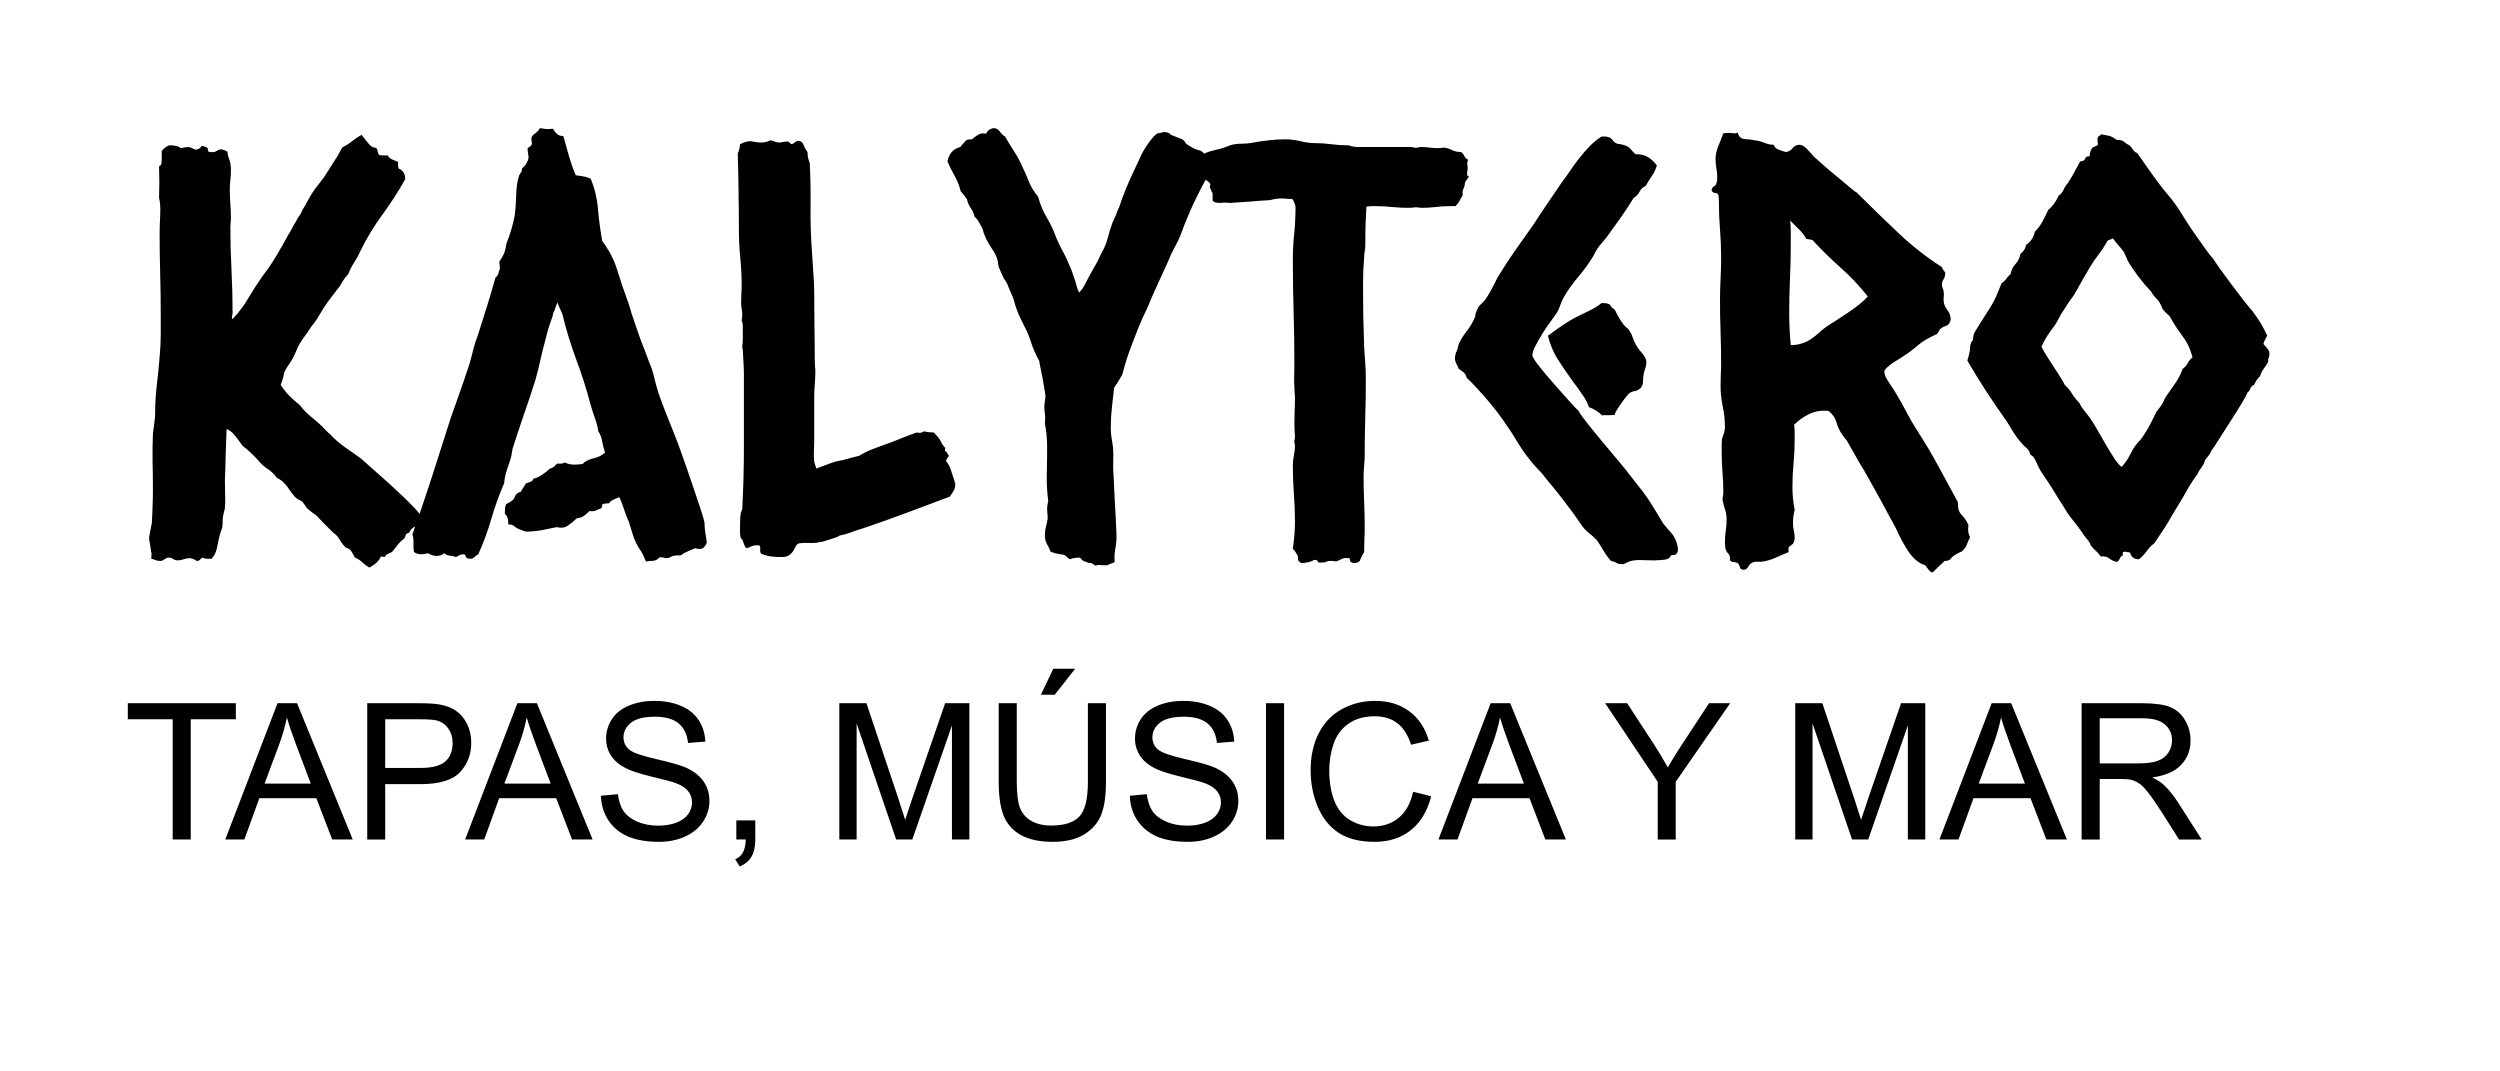 <svg version="1.1" viewBox="0.0 0.0 350.0 150.0" fill="none" stroke="none" stroke-linecap="square" stroke-miterlimit="10" xmlns:xlink="http://www.w3.org/1999/xlink" xmlns="http://www.w3.org/2000/svg"><clipPath id="gd0975cc0b2_1_12.0"><path d="m0 0l350.0 0l0 150.0l-350.0 0l0 -150.0z" clip-rule="nonzero"/></clipPath><g clip-path="url(#gd0975cc0b2_1_12.0)"><path fill="#ffffff" fill-opacity="0.0" d="m0 0l350.0 0l0 150.0l-350.0 0z" fill-rule="evenodd"/><path fill="#000000" fill-opacity="0.0" d="m11.139 19.441l333.48 0l0 85.008l-333.48 0z" fill-rule="evenodd"/><path fill="#000000" d="m53.327 77.909q-0.391 0.922 -1.625 1.547q-0.547 -0.312 -0.984 -0.734q-0.422 -0.422 -1.031 -0.656q-0.469 -0.938 -0.703 -1.125q-0.234 -0.188 -0.547 -0.266q-0.453 -0.391 -0.766 -0.938q-0.312 -0.547 -0.703 -0.922q-0.156 -0.078 -0.578 -0.5q-0.422 -0.438 -0.891 -0.891q-0.469 -0.469 -0.859 -0.891q-0.375 -0.438 -0.453 -0.438q-0.703 -0.469 -1.25 -1.0q-0.141 -0.234 -0.344 -0.5q-0.188 -0.281 -0.344 -0.438q-0.625 -0.234 -1.016 -0.656q-0.375 -0.422 -0.734 -0.969q-0.344 -0.547 -0.781 -0.969q-0.422 -0.422 -0.953 -0.656q-0.547 -0.781 -1.328 -1.281q-0.766 -0.5 -1.312 -1.203q-0.469 -0.531 -1.016 -1.031q-0.531 -0.516 -1.156 -0.984q-0.297 -0.453 -1.0 -1.344q-0.703 -0.891 -1.234 -0.969q-0.078 1.781 -0.125 3.562q-0.031 1.781 -0.109 3.562q0 0.922 0.031 1.938q0.047 1.0 -0.031 2.016q-0.078 0.375 -0.203 0.812q-0.109 0.422 -0.109 0.891q0 0.922 -0.125 1.203q-0.109 0.266 -0.188 0.5q-0.234 0.766 -0.438 1.891q-0.188 1.125 -0.797 1.75q-0.859 0.078 -1.328 -0.156q-0.156 0.156 -0.312 0.312q-0.141 0.156 -0.453 0.156q-0.156 -0.156 -0.516 -0.281q-0.344 -0.109 -0.5 -0.109q-0.375 0 -0.812 0.156q-0.422 0.156 -0.812 0.156q-0.391 0 -0.656 -0.203q-0.266 -0.188 -0.656 -0.188q-0.234 0 -0.547 0.234q-0.312 0.234 -0.609 0.234q-0.391 0 -0.672 -0.125q-0.266 -0.109 -0.578 -0.188q0 -0.234 0.031 -0.469q0.047 -0.234 -0.031 -0.469l-0.312 -1.938q0.078 -0.531 0.188 -1.078q0.125 -0.547 0.203 -1.016q0.078 -1.234 0.109 -2.359q0.047 -1.125 0.047 -2.281q0 -2.016 -0.047 -3.953q-0.031 -1.938 0.047 -3.953q0.078 -0.688 0.188 -1.422q0.125 -0.75 0.125 -1.438q0 -2.016 0.234 -3.953q0.234 -1.938 0.391 -3.953q0.156 -1.547 0.156 -3.016q0 -1.469 0 -2.953q0 -2.859 -0.078 -5.688q-0.078 -2.828 -0.078 -5.625q0 -0.922 0.078 -2.5q0.078 -1.594 -0.156 -2.453q0.078 -2.25 0 -4.406q0.312 -0.156 0.344 -0.469q0.031 -0.312 0.031 -0.625l0 -1.078q0.703 -0.781 1.172 -0.781q0.391 0 0.766 0.078q0.391 0.078 0.781 0.312q1.0 -0.234 1.312 -0.078q0.312 0.156 0.703 0.312q0.625 -0.078 0.844 -0.547q0.859 0.156 0.859 0.391q0 0.234 0.156 0.469q0.766 0.078 1.031 -0.109q0.281 -0.203 0.672 -0.281q0.703 0.156 0.922 0.391q0 0.453 0.234 1.047q0.234 0.578 0.234 1.5q0 0.703 -0.078 1.359q-0.078 0.656 -0.078 1.281q0 1.078 0.078 2.094q0.078 1.0 0.078 2.094q0 0.297 -0.047 0.578q-0.031 0.266 -0.031 0.578q0 2.938 0.156 5.969q0.156 3.016 0.156 6.031q0 0.156 -0.078 0.438q-0.078 0.266 0.078 0.422q1.312 -1.391 2.234 -2.984q0.938 -1.594 2.031 -3.141q0.922 -1.156 1.891 -2.781q0.969 -1.625 1.672 -2.953q0.312 -0.453 0.531 -0.922q0.234 -0.469 0.547 -0.938q0.156 -0.375 0.422 -0.719q0.281 -0.359 0.438 -0.828q0.391 -0.609 0.688 -1.188q0.312 -0.594 0.703 -1.203q0.391 -0.625 0.812 -1.125q0.422 -0.516 0.812 -1.047q0.625 -1.016 1.312 -2.062q0.703 -1.047 1.25 -2.125q0.766 -0.391 1.391 -0.891q0.625 -0.5 1.312 -0.891q0.781 1.0 1.125 1.391q0.359 0.391 0.969 0.469q0.156 0.234 0.188 0.547q0.047 0.297 0.281 0.453q0.922 0.078 1.078 0q0.234 0.391 0.656 0.594q0.438 0.188 0.828 0.344q0 0.234 0 0.5q0 0.266 0.078 0.422q0.922 0.391 0.922 1.484q-1.469 2.625 -3.219 5.0q-1.734 2.359 -3.062 5.062q-0.375 0.859 -0.891 1.641q-0.5 0.766 -0.812 1.609q-0.531 0.547 -0.844 1.125q-0.312 0.578 -0.781 1.125q-0.312 0.391 -0.625 0.812q-0.297 0.422 -0.609 0.812q-0.625 0.859 -1.125 1.75q-0.5 0.891 -1.203 1.734q-0.469 0.781 -1.078 1.562q-0.625 0.844 -1.047 1.891q-0.422 1.047 -1.047 1.891q-0.625 0.938 -0.672 1.359q-0.031 0.422 -0.422 1.438q0.547 0.844 1.234 1.547q0.703 0.703 1.484 1.312q0.625 0.859 1.438 1.516q0.812 0.656 1.656 1.438q0.312 0.312 0.547 0.578q0.234 0.266 0.547 0.5q0.844 0.938 2.047 1.797q1.203 0.844 2.281 1.609q0.859 0.781 2.141 1.906q1.281 1.125 2.672 2.406q1.391 1.266 2.469 2.391q1.094 1.125 1.094 1.438q-0.391 1.156 -0.891 1.438q-0.5 0.266 -0.734 0.812q-0.469 0.156 -0.469 0.312q0 0.141 -0.234 0.531q-0.547 0.391 -0.938 0.906q-0.375 0.5 -0.766 0.953q-0.312 0.156 -0.594 0.281q-0.266 0.109 -0.406 0.422l-0.547 -0.078zm25.563 -58.797q0.391 1.391 0.766 2.75q0.391 1.359 0.938 2.672q1.156 0.156 1.422 0.234q0.281 0.078 0.672 0.234q0.844 2.016 1.031 4.297q0.203 2.281 0.594 4.453q1.469 1.938 2.125 4.141q0.672 2.203 1.516 4.453q0.234 0.781 0.312 0.984q0.078 0.188 0.078 0.328q0.469 1.328 0.922 2.719q0.469 1.391 1.016 2.719q0.234 0.688 0.5 1.344q0.266 0.656 0.5 1.281q0.234 0.781 0.422 1.594q0.203 0.812 0.438 1.578q0.531 1.562 1.156 3.109q0.625 1.547 1.234 3.094q0.234 0.547 0.891 2.406q0.672 1.859 1.359 3.906q0.703 2.047 1.281 3.797q0.578 1.75 0.578 2.125q0 0.625 0.109 1.281q0.125 0.656 0.203 1.359q-0.312 0.781 -0.781 0.859q-0.453 0.062 -0.844 -0.078q-0.391 0.141 -0.734 0.297q-0.344 0.156 -0.656 0.312q-0.234 0.078 -0.391 0.234q-0.156 0.156 -0.391 0.156q-0.922 0 -1.203 0.188q-0.266 0.203 -0.812 0.203q-0.688 -0.234 -0.891 -0.047q-0.188 0.203 -0.344 0.281q-0.312 0.156 -0.703 0.156q-0.391 0 -0.766 0.078q-0.156 -0.312 -0.281 -0.625q-0.109 -0.312 -0.344 -0.703q-0.859 -1.234 -1.203 -2.391q-0.344 -1.172 -0.578 -1.859q-0.391 -0.859 -0.656 -1.703q-0.266 -0.859 -0.656 -1.719q-0.469 0.156 -0.859 0.359q-0.391 0.188 -0.609 0.5q-0.938 0 -0.938 0.234q0 0.234 -0.156 0.469q-0.469 0.141 -0.734 0.297q-0.266 0.156 -0.891 0.078q-0.391 0.391 -0.781 0.672q-0.375 0.266 -1.0 0.344q-0.625 0.609 -1.281 1.047q-0.656 0.422 -1.516 0.188q-1.078 0.234 -2.172 0.438q-1.078 0.188 -2.156 0.188q-1.25 -0.391 -1.562 -0.703q-0.297 -0.312 -0.922 -0.312q0.078 -1.078 -0.469 -1.469q0 -0.234 0.031 -0.734q0.047 -0.5 0.203 -0.656q1.016 -0.469 1.172 -1.0q0.156 -0.547 0.844 -0.703q0.156 -0.312 0.344 -0.578q0.203 -0.281 0.359 -0.594q0.391 -0.141 0.656 -0.219q0.266 -0.078 0.422 -0.469q0.391 0 1.156 -0.5q0.781 -0.516 1.016 -0.812q0.625 -0.234 0.781 -0.422q0.156 -0.203 0.375 -0.359q0.781 0.078 1.016 -0.156q0.625 0.312 1.391 0.312q0.312 0 0.547 -0.031q0.234 -0.047 0.547 -0.047q0.609 -0.625 1.578 -0.812q0.969 -0.203 1.594 -0.812q-0.234 -0.625 -0.391 -1.516q-0.156 -0.891 -0.547 -1.438q-0.156 -1.0 -0.5 -1.922q-0.344 -0.938 -0.578 -1.797q-0.859 -3.25 -2.016 -6.344q-1.156 -3.094 -1.938 -6.359q-0.156 -0.375 -0.359 -0.797q-0.188 -0.438 -0.344 -0.828q-0.375 0.938 -0.375 1.062q0 0.109 -0.156 0.25q-0.078 0.391 -0.156 0.672q-0.078 0.266 -0.234 0.656q-0.234 0.609 -0.438 1.359q-0.188 0.734 -0.344 1.344q-0.375 1.328 -0.688 2.766q-0.312 1.422 -0.703 2.812q-0.766 2.406 -1.594 4.766q-0.812 2.359 -1.578 4.766q-0.156 1.094 -0.359 1.672q-0.188 0.578 -0.391 1.156q-0.188 0.578 -0.312 1.125q-0.109 0.547 -0.109 0.859q-1.078 2.469 -1.812 5.031q-0.734 2.547 -1.828 4.953q-0.297 0.156 -0.531 0.391q-0.234 0.234 -0.547 0.234q-0.625 0 -0.672 -0.312q-0.031 -0.312 -0.328 -0.312q-0.312 0 -0.547 0.125q-0.234 0.109 -0.469 0.266q-0.391 -0.156 -0.891 -0.203q-0.5 -0.031 -0.734 -0.344q-0.547 0.391 -1.078 0.391q-0.625 0 -1.25 -0.391q-0.469 0.156 -0.922 0.156q-0.234 0 -0.547 -0.078q-0.312 -0.078 -0.469 -0.234q-0.078 -0.312 -0.078 -0.609q0 -0.312 0 -0.703q0 -0.781 -0.156 -1.156q1.406 -3.953 2.719 -8.016q1.312 -4.078 2.641 -8.266q0.688 -1.938 1.344 -3.797q0.656 -1.859 1.281 -3.781q0.312 -1.094 0.547 -2.062q0.234 -0.969 0.609 -1.891q0.625 -2.016 1.281 -4.062q0.656 -2.062 1.203 -4.078q0.312 -0.234 0.391 -0.531q0.078 -0.312 0.234 -0.703l-0.078 -1.016q0.547 -0.766 0.734 -1.344q0.188 -0.594 0.266 -1.203q0.391 -0.938 0.703 -2.016q0.312 -1.094 0.469 -2.016q0.156 -1.234 0.188 -2.828q0.047 -1.594 0.422 -2.672q0.156 -0.312 0.266 -0.422q0.125 -0.125 0.125 -0.516q0.156 -0.156 0.344 -0.344q0.203 -0.188 0.281 -0.422q0.391 -0.625 0.266 -1.078q-0.109 -0.469 -0.109 -1.016q0.688 -0.391 0.609 -0.703q-0.078 -0.312 -0.078 -0.609q0 -0.391 0.5 -0.734q0.516 -0.359 0.672 -0.75q0.469 0.078 0.922 0.125q0.469 0.031 0.938 -0.047q0.531 1.016 1.312 1.016l0.156 0.078zm53.536 45.391q0.531 0.703 0.641 1.125q0.125 0.422 0.281 0.859q0.156 0.422 0.266 0.812q0.125 0.375 0.125 0.453q0 0.547 -0.203 0.906q-0.188 0.344 -0.578 0.875q-3.094 1.172 -6.125 2.297q-3.016 1.125 -6.188 2.203q-0.859 0.234 -1.562 0.516q-0.688 0.266 -1.531 0.422q-0.156 0.141 -0.516 0.266q-0.344 0.109 -0.812 0.266q-0.453 0.156 -0.891 0.281q-0.422 0.109 -0.578 0.109q-0.609 0.156 -1.359 0.125q-0.734 -0.047 -1.422 0.031q-0.391 0.078 -0.547 0.391q-0.156 0.312 -0.359 0.656q-0.188 0.344 -0.578 0.625q-0.375 0.266 -1.078 0.266q-0.703 0 -1.406 -0.078q-0.688 -0.078 -1.453 -0.391q-0.156 -0.234 -0.125 -0.578q0.047 -0.344 -0.109 -0.578q-0.703 -0.078 -1.094 0.125q-0.375 0.188 -0.766 0.266q-0.234 -0.312 -0.359 -0.734q-0.109 -0.438 -0.422 -0.75q-0.078 -0.375 -0.078 -0.766q0 -0.391 0 -0.781q0 -0.547 0.031 -1.281q0.047 -0.734 0.281 -1.125q0.234 -4.406 0.234 -8.812q0 -4.422 0 -8.844q0 -0.469 0 -1.203q0 -0.734 -0.047 -1.5q-0.031 -0.781 -0.078 -1.438q-0.031 -0.656 -0.109 -0.969q0.078 -0.547 0.078 -1.047q0 -0.5 0 -1.047q0 -0.469 0 -0.844q0 -0.391 -0.156 -0.781q0.078 -0.312 0.078 -0.859q0 -0.375 -0.078 -0.766q-0.078 -0.391 -0.078 -0.781q0 -0.625 0.031 -1.203q0.047 -0.578 0.047 -1.203q0 -2.0 -0.203 -3.969q-0.188 -1.984 -0.188 -4.0q0 -2.641 -0.047 -5.266q-0.031 -2.641 -0.109 -5.281q0.312 -0.766 0.312 -1.312q1.094 -0.547 1.703 -0.391q0.625 0.156 1.25 0.156q0.375 0 0.688 -0.078q0.312 -0.078 0.625 -0.234q0.391 0.078 0.656 0.203q0.266 0.109 0.656 0.109q1.172 -0.234 1.281 -0.078q0.109 0.156 0.344 0.312q0.312 -0.078 0.5 -0.266q0.203 -0.203 0.516 -0.203q0.469 0 0.688 0.594q0.234 0.578 0.547 0.969q0 0.844 0.312 1.547q0.156 3.172 0.109 6.281q-0.031 3.094 0.203 6.188q0.078 1.391 0.188 2.906q0.125 1.516 0.125 2.906q0 2.328 0.031 4.688q0.047 2.359 0.047 4.766q0 0.391 0.031 0.703q0.047 0.297 0.047 0.688q0 0.922 -0.078 1.781q-0.078 0.859 -0.078 1.703l0 6.047q0 0.766 -0.047 1.594q-0.031 0.812 0.047 1.578l0.297 0.938q0.859 -0.312 1.75 -0.656q0.891 -0.359 1.906 -0.516q0.609 -0.156 1.156 -0.312q0.547 -0.156 1.156 -0.297q1.094 -0.625 1.703 -0.859q0.625 -0.234 1.25 -0.469q1.312 -0.453 2.547 -0.953q1.25 -0.516 2.563 -0.984q0.625 0.156 1.0 -0.156q0.781 0.156 1.406 0.156q0.844 0.859 1.031 1.328q0.203 0.453 0.594 0.844q-0.156 0.391 0.031 0.469q0.203 0.078 0.281 0.391q0.297 0.156 0.062 0.422q-0.219 0.266 -0.297 0.5zm37.565 -41.594q-0.844 1.547 -1.938 3.641q-1.078 2.094 -1.703 3.641q-0.234 0.531 -0.438 1.047q-0.188 0.5 -0.406 1.047q-0.391 1.156 -0.984 2.203q-0.578 1.047 -1.031 2.203q-0.703 1.547 -1.438 3.141q-0.734 1.594 -1.438 3.297q-0.766 1.547 -1.203 2.672q-0.422 1.125 -0.891 2.281q-0.453 1.156 -0.812 2.281q-0.344 1.125 -0.578 2.062q-0.703 1.234 -1.156 1.859q-0.156 1.391 -0.312 2.781q-0.156 1.391 -0.156 2.875q0 0.688 0.109 1.359q0.125 0.656 0.203 1.344q0.078 1.016 0.031 1.984q-0.031 0.969 0.047 1.969q0.078 1.938 0.188 3.844q0.125 1.891 0.203 3.906q0.078 1.391 -0.125 2.359q-0.188 0.969 -0.109 1.969q-0.234 0.156 -0.516 0.234q-0.266 0.078 -0.5 0.234q-0.844 0 -1.125 -0.047q-0.266 -0.031 -0.5 0.125q-0.688 -0.469 -0.766 -0.438q-0.078 0.047 -0.156 0.047q-0.938 -0.297 -1.016 -0.453q-0.078 -0.156 -0.312 -0.312q-0.844 0 -1.391 0.234q-0.234 -0.156 -0.391 -0.312q-0.156 -0.156 -0.375 -0.312q-0.703 -0.078 -1.172 -0.188q-0.469 -0.125 -0.766 -0.281q-0.234 -0.609 -0.516 -1.078q-0.266 -0.469 -0.266 -1.234q0 -0.625 0.156 -1.172q0.156 -0.547 0.234 -1.156q0 -0.391 -0.047 -0.703q-0.031 -0.312 -0.031 -0.688q0 -0.391 0.156 -1.016q-0.234 -1.781 -0.203 -3.75q0.047 -1.984 0.047 -3.766q0 -1.781 -0.312 -3.328q0.078 -1.0 0 -1.422q-0.078 -0.438 -0.078 -0.906q0 -0.391 0.078 -0.812q0.078 -0.422 0.078 -0.812q0 -0.078 -0.125 -0.812q-0.109 -0.734 -0.266 -1.547q-0.156 -0.812 -0.312 -1.547q-0.156 -0.734 -0.156 -0.891q-0.766 -1.406 -1.156 -2.641q-0.391 -1.234 -0.859 -2.094q-0.297 -0.609 -0.609 -1.234q-0.312 -0.625 -0.547 -1.312q-0.156 -0.391 -0.281 -0.859q-0.109 -0.469 -0.266 -0.844q-0.297 -0.625 -0.578 -1.359q-0.266 -0.734 -0.656 -1.203q-0.312 -0.703 -0.578 -1.281q-0.266 -0.578 -0.266 -1.125q-0.234 -0.922 -0.75 -1.656q-0.5 -0.734 -0.891 -1.516q-0.219 -0.469 -0.344 -0.844q-0.109 -0.391 -0.266 -0.781q-0.156 -0.312 -0.438 -0.766q-0.266 -0.469 -0.578 -0.703q-0.156 -0.703 -0.547 -1.234q-0.375 -0.547 -0.531 -1.25q-0.391 -0.547 -0.859 -1.078q-0.297 -1.172 -0.844 -2.141q-0.547 -0.969 -1.016 -2.047q0.312 -1.625 1.781 -2.016q0.781 -0.938 0.938 -1.0q0.156 -0.078 0.703 -0.078q0.453 -0.391 0.922 -0.656q0.469 -0.281 1.078 -0.125q0.078 -0.312 0.422 -0.547q0.359 -0.234 0.672 -0.234q0.469 0 0.812 0.469q0.344 0.469 0.734 0.703q0.625 1.078 1.281 2.094q0.656 1.0 1.125 2.094q0.531 1.078 0.953 2.172q0.438 1.078 1.281 2.078q0.391 1.547 1.203 2.906q0.812 1.359 1.359 2.906q0.391 0.938 0.891 1.828q0.5 0.891 0.891 1.891q0.234 0.469 0.391 0.938q0.156 0.453 0.312 0.922q0.156 0.391 0.312 1.016q0.156 0.609 0.375 1.0q0.547 -0.547 0.938 -1.391q0.547 -1.094 1.125 -2.062q0.578 -0.969 1.047 -2.047q0.609 -1.016 0.875 -2.094q0.281 -1.078 0.672 -2.172q0.156 -0.391 0.344 -0.766q0.203 -0.391 0.344 -0.859q0.234 -0.469 0.391 -0.922q0.156 -0.469 0.312 -0.938q0.547 -1.469 1.203 -2.906q0.656 -1.438 1.359 -2.906q0.078 -0.234 0.344 -0.688q0.266 -0.469 0.609 -0.969q0.359 -0.516 0.672 -0.891q0.312 -0.391 0.547 -0.547q0.141 -0.156 0.484 -0.188q0.359 -0.047 0.594 -0.125q0.703 0 1.0 0.391q0.938 0.391 1.391 0.547q0.469 0.156 0.703 0.688q1.172 0.781 1.75 0.906q0.578 0.109 0.891 0.641q0.844 0.547 1.0 0.781q0.156 0.234 0.312 0.469zm35.556 -0.547q-0.156 0.312 -0.125 0.625q0.047 0.312 0.047 0.688q-0.156 0.938 0 0.938q0.156 0 0.156 0.156l-0.531 0.766q0 0.469 -0.203 0.859q-0.188 0.391 -0.109 0.922q-0.234 0.391 -0.438 0.781q-0.188 0.391 -0.578 0.766l-1.0 0q-0.859 0 -1.828 0.125q-0.969 0.109 -1.891 0.109q-0.156 0 -0.391 -0.031q-0.234 -0.047 -0.469 -0.047q-0.156 0 -0.391 0.047q-0.219 0.031 -0.531 0.031q-1.172 0 -2.297 -0.109q-1.109 -0.125 -2.359 -0.125q-0.312 0 -0.625 0q-0.297 0 -0.688 0.078q-0.078 1.328 -0.125 2.688q-0.031 1.344 -0.031 2.75q0 0.375 -0.078 0.812q-0.078 0.422 -0.078 0.812q-0.078 1.0 -0.125 1.938q-0.031 0.922 -0.031 1.938q0 2.156 0.031 4.328q0.047 2.172 0.125 4.422q0.078 1.156 0.156 2.25q0.078 1.078 0.078 2.234q0 2.641 -0.078 5.234q-0.078 2.594 -0.078 5.234q0 0.844 -0.078 1.578q-0.078 0.734 -0.078 1.594q0 1.781 0.078 3.562q0.078 1.781 0.078 3.562q0 0.859 -0.047 1.719q-0.031 0.844 -0.031 1.688q-0.391 0.625 -0.547 1.078q-0.141 0.469 -0.922 0.469q-0.547 -0.156 -0.516 -0.344q0.047 -0.188 -0.109 -0.344q-0.688 -0.078 -1.047 0.109q-0.344 0.203 -0.812 0.359q-0.234 -0.078 -0.5 -0.078q-0.266 0 -0.5 0q-0.156 0 -0.312 0.109q-0.156 0.109 -0.703 0.109q-0.453 0.078 -0.531 -0.156q-0.078 -0.219 -0.469 -0.219q-0.391 0.234 -0.891 0.344q-0.5 0.109 -0.969 0.109q-0.469 -0.297 -0.438 -0.578q0.047 -0.266 -0.109 -0.578q-0.078 -0.156 -0.266 -0.422q-0.188 -0.281 -0.344 -0.422q0.156 -1.094 0.219 -1.938q0.078 -0.859 0.078 -1.859q0 -2.016 -0.156 -3.953q-0.141 -1.938 -0.141 -3.953q0 -0.625 0.141 -1.312q0.156 -0.703 0.156 -1.484q-0.141 -0.609 -0.078 -0.719q0.078 -0.125 0.078 -0.281q0 -0.469 -0.047 -0.922q-0.031 -0.469 -0.031 -0.938q0 -0.938 0.031 -1.859q0.047 -0.938 0.047 -1.859q0 -0.391 -0.047 -0.812q-0.031 -0.422 -0.031 -0.812q-0.062 -0.703 -0.031 -1.469q0.031 -0.781 0.031 -1.562q0 -3.719 -0.109 -7.359q-0.109 -3.641 -0.109 -7.359q0 -1.859 0.188 -3.672q0.188 -1.828 0.188 -3.688q0 -0.219 -0.156 -0.609q-0.141 -0.391 -0.297 -0.547q-0.391 0 -0.75 -0.031q-0.344 -0.047 -0.734 -0.047q-0.844 0 -1.625 0.234q-1.469 0.078 -2.828 0.203q-1.344 0.109 -2.75 0.188q-0.922 -0.078 -1.125 -0.031q-0.188 0.031 -0.422 0.031q-0.609 0 -0.922 -0.312l0 -1.016q-0.469 -0.922 -0.391 -1.0q0.078 -0.078 0.078 -0.234q0 -0.234 -0.422 -0.5q-0.438 -0.266 -0.438 -0.891q-0.078 -0.625 -0.297 -0.922q-0.234 -0.312 -0.234 -0.625q0 -0.547 0.234 -1.25q0.688 -0.375 1.344 -0.531q0.656 -0.156 1.516 -0.391q0.469 -0.156 0.844 -0.312q0.391 -0.156 0.859 -0.234q0.547 -0.078 1.078 -0.078q0.547 0 1.094 -0.078q1.156 -0.234 2.438 -0.375q1.281 -0.156 2.438 -0.156q1.094 0 2.172 0.266q1.078 0.266 1.938 0.266q1.234 0 2.359 0.156q1.125 0.156 2.359 0.156q0.156 0 0.5 0.125q0.359 0.109 0.828 0.109l7.516 0q0.609 0.156 0.875 0.078q0.281 -0.078 0.516 -0.078q0.625 0 1.156 0.078q0.547 0.078 1.172 0.078q0.531 0 0.844 -0.078q0.625 0.078 1.156 0.359q0.547 0.266 1.25 0.266q0.312 0.219 0.469 0.578q0.156 0.344 0.531 0.5zm15.417 35.094q0.156 0.391 1.125 1.625q0.969 1.234 2.203 2.719q1.25 1.469 2.375 2.828q1.125 1.344 1.578 1.969q0.859 1.078 1.672 2.125q0.812 1.047 1.516 2.219l1.391 2.312q0.625 0.781 1.125 1.328q0.5 0.531 0.812 1.469q0.156 0.625 0.156 0.844q0 0.547 -0.391 0.781q-0.625 0 -0.672 0.188q-0.031 0.203 -0.344 0.359q-0.297 0.156 -0.969 0.188q-0.656 0.047 -1.031 0.047q-0.703 0 -1.75 -0.047q-1.047 -0.031 -1.672 0.203q-0.156 0.062 -0.469 0.219q-0.297 0.156 -0.453 0.156q-0.625 0 -0.891 -0.188q-0.266 -0.188 -0.734 -0.266q-0.625 -0.703 -1.047 -1.438q-0.422 -0.734 -0.969 -1.516q-0.547 -0.547 -1.094 -0.969q-0.531 -0.422 -0.922 -0.969q-1.156 -1.703 -2.406 -3.328q-1.234 -1.625 -2.547 -3.172q-0.625 -0.859 -1.328 -1.547q-0.688 -0.703 -1.312 -1.562q-0.625 -0.766 -1.172 -1.656q-0.531 -0.891 -1.078 -1.75q-0.453 -0.688 -1.234 -1.812q-0.781 -1.125 -1.719 -2.25q-0.922 -1.125 -1.859 -2.125q-0.922 -1.016 -1.531 -1.562q-0.078 -0.453 -0.391 -0.719q-0.312 -0.281 -0.703 -0.516q-0.156 -0.391 -0.344 -0.734q-0.188 -0.344 -0.188 -0.734q0 -0.547 0.234 -1.016q0.141 -0.297 0.188 -0.562q0.031 -0.281 0.188 -0.594q0.391 -0.844 1.047 -1.656q0.656 -0.828 1.047 -1.75q0.156 -0.234 0.156 -0.5q0 -0.281 0.156 -0.5q0.156 -0.625 0.656 -1.047q0.5 -0.438 0.812 -0.969q0.391 -0.625 0.734 -1.281q0.359 -0.656 0.734 -1.438q1.172 -1.938 2.438 -3.75q1.281 -1.828 2.609 -3.688q1.0 -1.547 1.969 -2.969q0.969 -1.438 1.984 -2.922q0.531 -0.688 1.156 -1.609q0.625 -0.938 1.359 -1.859q0.734 -0.938 1.5 -1.703q0.781 -0.781 1.562 -1.25q1.156 -0.078 1.531 0.5q0.391 0.578 1.172 0.578q1.0 0.234 1.312 0.625q0.312 0.391 0.703 0.766q1.078 0 1.734 0.391q0.672 0.391 1.281 1.172q-0.234 0.844 -0.703 1.5q-0.453 0.656 -0.844 1.359q-0.625 0.312 -0.891 0.859q-0.266 0.531 -0.812 0.844q-0.781 1.312 -1.641 2.516q-0.844 1.203 -1.688 2.359q-0.469 0.703 -0.969 1.25q-0.5 0.547 -0.891 1.156q-0.156 0.234 -0.281 0.516q-0.109 0.266 -0.266 0.5q-0.922 1.469 -2.016 2.75q-1.078 1.266 -2.016 2.828q-0.297 0.531 -0.5 1.125q-0.188 0.578 -0.5 1.109q-0.312 0.469 -0.891 1.25q-0.578 0.766 -1.125 1.656q-0.547 0.891 -0.969 1.703q-0.422 0.812 -0.422 1.359q0.078 0.391 0.969 1.516q0.891 1.125 2.016 2.406q1.125 1.266 2.125 2.391q1.0 1.125 1.312 1.359zm5.109 -14.094q0.547 1.156 1.172 2.016q0.234 0.297 0.531 0.531q0.312 0.234 0.469 0.625q0.156 0.156 0.312 0.656q0.156 0.5 0.312 0.734q0.234 0.625 0.922 1.406q0.703 0.766 0.703 1.391q0 0.375 -0.156 0.844q-0.156 0.469 -0.234 0.859q-0.078 0.453 -0.078 0.969q0 0.5 -0.297 0.891q-0.391 0.391 -0.859 0.469q-0.469 0.062 -0.859 0.375q-0.141 0.156 -0.453 0.547q-0.312 0.391 -0.625 0.859q-0.312 0.453 -0.594 0.891q-0.266 0.422 -0.266 0.656q-0.922 0.078 -1.203 0.047q-0.266 -0.047 -0.578 0.031q-0.375 -0.391 -0.812 -0.656q-0.422 -0.281 -1.047 -0.516q-0.141 -0.609 -0.688 -1.422q-0.547 -0.828 -0.938 -1.359l-0.531 -0.703q-1.172 -1.625 -2.141 -3.125q-0.969 -1.516 -1.422 -3.375q1.469 -1.094 2.281 -1.625q0.812 -0.547 1.734 -1.016q0.938 -0.469 1.828 -0.891q0.891 -0.422 1.672 -1.047q0.609 0 0.844 0.078q0.234 0.078 0.312 0.156q0.078 0.078 0.188 0.281q0.125 0.188 0.5 0.422zm48.042 26.953q-0.078 1.156 0.5 1.75q0.578 0.578 0.969 1.422q-0.156 1.094 0.234 1.703q-0.234 0.469 -0.469 1.062q-0.234 0.578 -0.703 0.953q-1.234 0.547 -1.469 0.938q-0.234 0.391 -0.922 0.391q-0.391 0.375 -0.859 0.797q-0.469 0.438 -0.844 0.828q-0.391 -0.156 -0.547 -0.391q-0.156 -0.234 -0.469 -0.625q-0.766 -0.234 -1.391 -0.812q-0.625 -0.578 -1.094 -1.312q-0.453 -0.734 -0.891 -1.547q-0.422 -0.812 -0.734 -1.516q-1.078 -2.016 -2.203 -4.062q-1.125 -2.062 -2.281 -4.078q-0.625 -1.0 -1.203 -2.047q-0.578 -1.047 -1.203 -2.125q-0.156 -0.156 -0.312 -0.344q-0.156 -0.203 -0.297 -0.438q-0.547 -0.766 -0.828 -1.734q-0.266 -0.969 -1.109 -1.594q-1.484 -0.156 -2.688 0.422q-1.188 0.578 -2.125 1.516q0.078 0.547 0.078 1.016q0 0.453 0 0.922q0 1.781 -0.156 3.406q-0.156 1.625 -0.156 3.406q0 0.781 0.078 1.594q0.078 0.812 0.234 1.578q-0.234 0.859 -0.234 1.859q0 0.547 0.109 1.016q0.125 0.469 0.125 1.0q0 0.781 -0.5 1.062q-0.5 0.266 -0.344 0.953q-0.938 0.391 -1.797 0.781q-0.844 0.391 -1.766 0.547q-0.391 0.062 -0.781 0.031q-0.391 -0.031 -0.703 0.109q-0.375 0.156 -0.609 0.578q-0.234 0.438 -0.625 0.438q-0.469 0 -0.547 -0.359q-0.078 -0.344 -0.312 -0.578q-0.375 -0.156 -0.609 -0.156q-0.234 0 -0.469 -0.219q0.078 -0.703 -0.312 -1.047q-0.391 -0.359 -0.391 -1.438q0 -0.859 0.109 -1.625q0.125 -0.781 0.125 -1.625q0 -0.703 -0.188 -1.281q-0.188 -0.578 -0.344 -1.281q-0.078 -0.312 0 -0.609q0.078 -0.312 0.078 -0.625q0 -1.391 -0.125 -2.828q-0.109 -1.438 -0.109 -2.828q0 -0.547 0 -1.0q0 -0.469 0.078 -0.938q0.156 -0.469 0.266 -0.781q0.109 -0.312 0.109 -0.766q0 -1.469 -0.312 -2.906q-0.297 -1.438 -0.297 -2.828q0 -0.781 0.031 -1.594q0.047 -0.812 0.047 -1.578q0 -2.25 -0.078 -4.422q-0.078 -2.172 -0.078 -4.344q0 -1.547 0.078 -3.047q0.078 -1.516 0.078 -3.062q0 -1.938 -0.156 -3.828q-0.156 -1.906 -0.156 -3.922q0 -0.703 -0.078 -0.938q-0.078 -0.234 -0.234 -0.266q-0.156 -0.031 -0.359 -0.062q-0.188 -0.047 -0.344 -0.281q0 -0.469 0.391 -0.656q0.391 -0.203 0.391 -1.281q0 -0.625 -0.125 -1.234q-0.109 -0.625 -0.109 -1.25q0 -0.922 0.391 -1.844q0.391 -0.938 0.703 -1.797q0.922 -0.078 1.266 0q0.359 0.078 0.734 -0.078q0.234 0.859 1.0 0.906q0.781 0.031 1.406 0.172q0.703 0.078 1.359 0.359q0.656 0.266 1.281 0.266q0.156 0.469 0.656 0.672q0.5 0.188 1.047 0.344q0.609 -0.078 0.953 -0.547q0.359 -0.469 0.984 -0.469q0.469 0 1.078 0.656q0.625 0.656 0.938 1.047q0.312 0.234 1.156 1.016q0.859 0.766 1.859 1.578q1.0 0.812 1.859 1.562q0.859 0.734 1.078 0.812q3.188 3.172 5.938 5.766q2.75 2.594 6.0 4.688q0.078 0.234 0.188 0.391q0.125 0.156 0.281 0.375q0 0.625 -0.234 0.938q-0.234 0.312 -0.234 0.781q0 0.219 0.109 0.453q0.125 0.234 0.125 0.469q0.078 0.312 0.031 0.594q-0.031 0.266 -0.031 0.562q0 0.781 0.5 1.406q0.5 0.609 0.5 1.391q-0.156 0.703 -0.625 0.859q-0.453 0.141 -0.766 0.375q-0.156 0.156 -0.281 0.391q-0.109 0.234 -0.266 0.391q-1.703 0.766 -2.484 1.438q-0.766 0.656 -1.609 1.266q-0.234 0.156 -0.781 0.516q-0.547 0.344 -1.094 0.688q-0.531 0.344 -0.969 0.734q-0.422 0.391 -0.422 0.625q0 0.547 0.656 1.516q0.672 0.969 0.969 1.5q0.859 1.406 1.547 2.766q0.703 1.344 1.562 2.656q1.547 2.406 2.891 4.891q1.359 2.469 2.688 4.953zm-12.625 -28.812q-1.781 -2.25 -3.844 -4.062q-2.047 -1.828 -3.906 -3.844l-0.859 -0.156q-0.453 -0.781 -1.047 -1.359q-0.578 -0.578 -1.203 -1.203q0.078 0.859 0.078 1.641q0 0.766 0 1.625q0 2.469 -0.109 4.844q-0.109 2.359 -0.109 4.75q0 2.406 0.219 4.578q1.641 0 2.953 -0.938q0.547 -0.375 1.0 -0.797q0.469 -0.438 1.016 -0.828q0.609 -0.375 1.422 -0.922q0.828 -0.547 1.641 -1.078q0.812 -0.547 1.547 -1.125q0.734 -0.594 1.203 -1.125zm55.922 5.5q-0.156 0.312 -0.312 0.578q-0.156 0.266 -0.219 0.578q0.297 0.312 0.562 0.656q0.281 0.344 0.281 0.734q0 0.312 -0.125 0.594q-0.109 0.266 -0.031 0.5q-0.312 0.531 -0.656 1.0q-0.344 0.469 -0.5 1.016q-0.312 0.297 -0.516 0.609q-0.188 0.312 -0.344 0.625q-0.391 0.156 -0.5 0.5q-0.109 0.344 -0.422 0.578q-0.078 0.312 -0.781 1.484q-0.688 1.156 -1.547 2.469q-0.859 1.312 -1.641 2.562q-0.766 1.234 -1.078 1.625q-0.141 0.391 -0.344 0.625q-0.188 0.219 -0.422 0.531q-0.156 0.234 -0.234 0.516q-0.078 0.266 -0.234 0.422q-0.156 0.312 -0.359 0.547q-0.188 0.219 -0.328 0.609q-0.781 1.016 -1.562 2.406q-0.766 1.391 -1.469 2.484q-0.391 0.609 -0.734 1.234q-0.344 0.625 -0.734 1.234q-0.391 0.625 -0.781 1.172q-0.375 0.531 -0.766 1.156q-0.625 0.469 -1.094 1.125q-0.453 0.656 -1.078 1.125q-1.0 0 -1.234 -0.938q-1.016 -0.234 -1.016 0q0 0.234 0 0.391q-0.312 0.156 -0.438 0.469q-0.109 0.312 -0.406 0.453q-0.625 -0.141 -1.062 -0.5q-0.422 -0.344 -1.188 -0.266q-0.312 -0.469 -0.703 -0.812q-0.391 -0.344 -0.688 -0.734q-0.156 -0.469 -0.438 -0.781q-0.266 -0.312 -0.5 -0.609q-0.234 -0.391 -0.469 -0.703q-0.219 -0.312 -0.453 -0.625q-0.547 -0.688 -1.062 -1.344q-0.5 -0.672 -0.875 -1.359q-0.625 -0.938 -1.203 -1.906q-0.578 -0.969 -1.203 -1.891q-0.312 -0.469 -0.625 -0.922q-0.312 -0.469 -0.531 -0.938q-0.156 -0.391 -0.438 -0.922q-0.266 -0.547 -0.656 -0.703q-0.156 -0.625 -0.547 -0.938q-0.375 -0.312 -0.766 -0.766q-0.547 -0.625 -1.016 -1.359q-0.453 -0.734 -0.922 -1.516q-1.547 -2.172 -2.906 -4.25q-1.359 -2.094 -2.672 -4.344q0.391 -1.25 0.391 -1.859q0 -0.625 0.391 -1.016q0 -0.297 0.141 -0.922q1.016 -1.703 1.938 -3.094q0.859 -1.328 1.203 -2.172q0.359 -0.859 0.734 -1.781q0.391 -0.234 0.625 -0.578q0.234 -0.359 0.625 -0.672q0.156 -0.844 0.688 -1.422q0.547 -0.594 0.703 -1.438q0.703 -0.547 0.781 -1.234q1.0 -0.703 1.234 -1.859q0.625 -0.625 1.047 -1.391q0.422 -0.781 0.812 -1.641q0.922 -0.766 1.469 -2.016q0.469 -0.312 0.703 -0.844q0.234 -0.547 0.609 -0.938q0.625 -1.0 0.969 -1.656q0.359 -0.656 0.734 -1.359q0.547 0 0.703 -0.391q0.156 -0.391 0.625 -0.312q0 -0.688 0.391 -1.234q0.141 -0.078 0.453 -0.188q0.312 -0.125 0.312 -0.281q-0.156 -0.922 0.078 -1.078q0.234 -0.156 0.391 -0.312q0.844 0.156 1.156 0.234q0.312 0.078 1.016 0.547q0.766 0 1.078 0.312q0.312 0.297 0.703 0.453q0.312 0.312 0.5 0.625q0.188 0.312 0.578 0.469q0.625 0.844 1.312 1.859q0.703 1.0 1.328 1.859q0.844 1.156 1.734 2.203q0.891 1.047 1.672 2.281q0.234 0.391 0.844 1.359q0.625 0.969 1.391 2.062q0.781 1.078 1.406 1.969q0.625 0.891 0.844 1.047q0.234 0.375 1.0 1.469q0.781 1.078 1.672 2.281q0.891 1.203 1.75 2.297q0.859 1.078 1.156 1.391q0.859 1.156 1.281 1.891q0.422 0.734 0.812 1.594zm-17.734 14.562q0.844 -1.172 1.312 -2.094q0.469 -0.938 0.938 -1.859q0.766 -0.938 0.922 -1.312q0.156 -0.391 0.391 -0.781q0.625 -0.922 1.281 -1.844q0.656 -0.938 1.047 -2.031q0.453 -0.312 0.688 -0.766q0.234 -0.469 0.703 -0.859q-0.469 -1.625 -1.094 -2.516q-0.609 -0.891 -1.234 -1.75q-0.234 -0.375 -0.469 -0.766q-0.219 -0.391 -0.453 -0.781q-0.312 -0.234 -0.516 -0.453q-0.188 -0.234 -0.422 -0.469q-0.156 -0.391 -0.469 -1.016q-0.297 -0.391 -0.609 -0.688q-0.312 -0.312 -0.547 -0.781q-0.312 -0.312 -0.781 -0.844q-0.453 -0.547 -0.969 -1.203q-0.5 -0.672 -0.891 -1.25q-0.375 -0.578 -0.609 -0.969q-0.156 -0.375 -0.281 -0.641q-0.109 -0.281 -0.266 -0.594q-0.391 -0.547 -0.781 -0.969q-0.375 -0.422 -0.766 -0.969q-0.234 0.156 -0.438 0.203q-0.188 0.031 -0.344 0.188q-0.531 1.0 -1.203 1.859q-0.656 0.844 -1.266 1.859q-0.547 0.922 -1.094 1.891q-0.531 0.969 -1.078 1.906q-0.391 0.531 -0.75 1.047q-0.344 0.5 -0.719 1.125q-0.391 0.531 -0.672 1.125q-0.266 0.578 -0.656 1.109q-0.609 0.781 -1.0 1.406q-0.391 0.609 -0.781 1.469q0.234 0.469 0.734 1.281q0.516 0.812 1.047 1.625q0.547 0.812 0.969 1.516q0.438 0.688 0.516 0.922q0.609 0.547 1.0 1.203q0.391 0.656 1.016 1.281q0.297 0.609 0.688 1.078q0.391 0.469 0.781 1.0q0.391 0.547 1.0 1.594q0.625 1.047 1.234 2.141q0.625 1.078 1.234 2.016q0.625 0.922 1.016 1.156q0.781 -0.859 1.281 -1.906q0.5 -1.047 1.359 -1.891z" fill-rule="nonzero"/><path fill="#000000" fill-opacity="0.0" d="m8.268 82.929l341.732 0l0 51.717l-341.732 0z" fill-rule="evenodd"/><path fill="#000000" d="m24.174 117.529l0 -16.828l-6.281 0l0 -2.25l15.125 0l0 2.25l-6.313 0l0 16.828l-2.531 0zm7.366 0l7.313 -19.078l2.734 0l7.797 19.078l-2.875 0l-2.219 -5.781l-7.984 0l-2.094 5.781l-2.672 0zm5.5 -7.828l6.469 0l-2.0 -5.297q-0.906 -2.406 -1.344 -3.953q-0.375 1.844 -1.031 3.641l-2.094 5.609zm14.373 7.828l0 -19.078l7.188 0q1.906 0 2.906 0.172q1.406 0.234 2.359 0.906q0.953 0.656 1.531 1.844q0.578 1.172 0.578 2.594q0 2.438 -1.562 4.125q-1.547 1.688 -5.594 1.688l-4.891 0l0 7.75l-2.516 0zm2.516 -10.016l4.938 0q2.453 0 3.469 -0.906q1.031 -0.906 1.031 -2.562q0 -1.203 -0.609 -2.047q-0.594 -0.859 -1.594 -1.125q-0.625 -0.172 -2.344 -0.172l-4.891 0l0 6.812zm11.191 10.016l7.312 -19.078l2.734 0l7.797 19.078l-2.875 0l-2.219 -5.781l-7.984 0l-2.094 5.781l-2.672 0zm5.5 -7.828l6.469 0l-2.0 -5.297q-0.906 -2.406 -1.344 -3.953q-0.375 1.844 -1.031 3.641l-2.094 5.609zm13.514 1.703l2.375 -0.219q0.172 1.438 0.781 2.359q0.625 0.906 1.922 1.484q1.312 0.562 2.938 0.562q1.438 0 2.547 -0.422q1.109 -0.438 1.641 -1.188q0.547 -0.75 0.547 -1.641q0 -0.891 -0.531 -1.562q-0.516 -0.672 -1.703 -1.125q-0.766 -0.297 -3.406 -0.922q-2.625 -0.641 -3.672 -1.203q-1.375 -0.719 -2.047 -1.766q-0.672 -1.062 -0.672 -2.375q0 -1.453 0.812 -2.703q0.828 -1.266 2.406 -1.906q1.578 -0.656 3.5 -0.656q2.125 0 3.734 0.688q1.625 0.672 2.5 2.0q0.875 1.328 0.938 3.016l-2.422 0.188q-0.188 -1.812 -1.312 -2.734q-1.125 -0.938 -3.328 -0.938q-2.297 0 -3.344 0.844q-1.047 0.844 -1.047 2.031q0 1.016 0.75 1.688q0.719 0.656 3.797 1.359q3.078 0.703 4.234 1.219q1.656 0.766 2.453 1.953q0.797 1.172 0.797 2.703q0 1.531 -0.875 2.875q-0.875 1.344 -2.516 2.094q-1.625 0.75 -3.672 0.75q-2.594 0 -4.344 -0.75q-1.75 -0.766 -2.75 -2.281q-0.984 -1.516 -1.031 -3.422zm18.951 6.125l0 -2.672l2.656 0l0 2.672q0 1.469 -0.516 2.375q-0.516 0.906 -1.656 1.406l-0.641 -1.016q0.734 -0.312 1.078 -0.953q0.359 -0.625 0.406 -1.812l-1.328 0zm14.421 0l0 -19.078l3.797 0l4.516 13.5q0.625 1.891 0.906 2.828q0.328 -1.031 1.016 -3.062l4.578 -13.266l3.391 0l0 19.078l-2.438 0l0 -15.969l-5.547 15.969l-2.266 0l-5.531 -16.25l0 16.25l-2.422 0zm34.799 -19.078l2.531 0l0 11.016q0 2.875 -0.656 4.578q-0.656 1.688 -2.359 2.75q-1.688 1.062 -4.453 1.062q-2.672 0 -4.391 -0.922q-1.703 -0.922 -2.438 -2.672q-0.719 -1.766 -0.719 -4.797l0 -11.016l2.531 0l0 11.016q0 2.484 0.453 3.656q0.469 1.172 1.594 1.812q1.125 0.641 2.75 0.641q2.781 0 3.969 -1.266q1.188 -1.266 1.188 -4.844l0 -11.016zm-6.578 -1.188l1.734 -3.641l3.062 0l-2.859 3.641l-1.938 0zm12.453 14.141l2.375 -0.219q0.172 1.438 0.781 2.359q0.625 0.906 1.922 1.484q1.312 0.562 2.938 0.562q1.438 0 2.547 -0.422q1.109 -0.438 1.641 -1.188q0.547 -0.75 0.547 -1.641q0 -0.891 -0.531 -1.562q-0.516 -0.672 -1.703 -1.125q-0.766 -0.297 -3.406 -0.922q-2.625 -0.641 -3.672 -1.203q-1.375 -0.719 -2.047 -1.766q-0.672 -1.062 -0.672 -2.375q0 -1.453 0.812 -2.703q0.828 -1.266 2.406 -1.906q1.578 -0.656 3.5 -0.656q2.125 0 3.734 0.688q1.625 0.672 2.5 2.0q0.875 1.328 0.938 3.016l-2.422 0.188q-0.188 -1.812 -1.312 -2.734q-1.125 -0.938 -3.328 -0.938q-2.297 0 -3.344 0.844q-1.047 0.844 -1.047 2.031q0 1.016 0.75 1.688q0.719 0.656 3.797 1.359q3.078 0.703 4.234 1.219q1.656 0.766 2.453 1.953q0.797 1.172 0.797 2.703q0 1.531 -0.875 2.875q-0.875 1.344 -2.516 2.094q-1.625 0.75 -3.672 0.75q-2.594 0 -4.344 -0.75q-1.75 -0.766 -2.75 -2.281q-0.984 -1.516 -1.031 -3.422zm19.061 6.125l0 -19.078l2.531 0l0 19.078l-2.531 0zm20.593 -6.688l2.531 0.641q-0.797 3.109 -2.859 4.75q-2.062 1.625 -5.047 1.625q-3.094 0 -5.031 -1.25q-1.922 -1.266 -2.938 -3.641q-1.0 -2.391 -1.0 -5.125q0 -2.984 1.141 -5.203q1.141 -2.219 3.234 -3.359q2.109 -1.156 4.625 -1.156q2.875 0 4.828 1.469q1.953 1.453 2.719 4.094l-2.484 0.578q-0.672 -2.078 -1.938 -3.031q-1.25 -0.953 -3.172 -0.953q-2.203 0 -3.688 1.062q-1.469 1.047 -2.062 2.828q-0.594 1.781 -0.594 3.656q0 2.438 0.703 4.266q0.703 1.812 2.203 2.719q1.5 0.891 3.25 0.891q2.109 0 3.578 -1.219q1.484 -1.234 2.0 -3.641zm3.547 6.688l7.312 -19.078l2.734 0l7.797 19.078l-2.875 0l-2.219 -5.781l-7.984 0l-2.094 5.781l-2.672 0zm5.5 -7.828l6.469 0l-2.0 -5.297q-0.906 -2.406 -1.344 -3.953q-0.375 1.844 -1.031 3.641l-2.094 5.609zm25.201 7.828l0 -8.078l-7.359 -11.0l3.078 0l3.75 5.75q1.047 1.609 1.938 3.234q0.859 -1.5 2.094 -3.375l3.688 -5.609l2.953 0l-7.625 11.0l0 8.078l-2.516 0zm19.251 0l0 -19.078l3.797 0l4.516 13.5q0.625 1.891 0.906 2.828q0.328 -1.031 1.016 -3.062l4.578 -13.266l3.391 0l0 19.078l-2.438 0l0 -15.969l-5.547 15.969l-2.266 0l-5.531 -16.25l0 16.25l-2.422 0zm20.189 0l7.312 -19.078l2.734 0l7.797 19.078l-2.875 0l-2.219 -5.781l-7.984 0l-2.094 5.781l-2.672 0zm5.5 -7.828l6.469 0l-2.0 -5.297q-0.906 -2.406 -1.344 -3.953q-0.375 1.844 -1.031 3.641l-2.094 5.609zm14.405 7.828l0 -19.078l8.469 0q2.547 0 3.875 0.516q1.328 0.516 2.109 1.812q0.797 1.297 0.797 2.875q0 2.031 -1.312 3.422q-1.312 1.391 -4.062 1.766q1.016 0.484 1.531 0.953q1.109 1.016 2.094 2.547l3.312 5.188l-3.172 0l-2.516 -3.969q-1.109 -1.719 -1.828 -2.625q-0.719 -0.922 -1.281 -1.281q-0.562 -0.359 -1.156 -0.5q-0.422 -0.094 -1.406 -0.094l-2.922 0l0 8.469l-2.531 0zm2.531 -10.656l5.422 0q1.734 0 2.703 -0.359q0.984 -0.359 1.484 -1.141q0.516 -0.797 0.516 -1.719q0 -1.359 -0.984 -2.219q-0.984 -0.875 -3.109 -0.875l-6.031 0l0 6.312z" fill-rule="nonzero"/></g></svg>